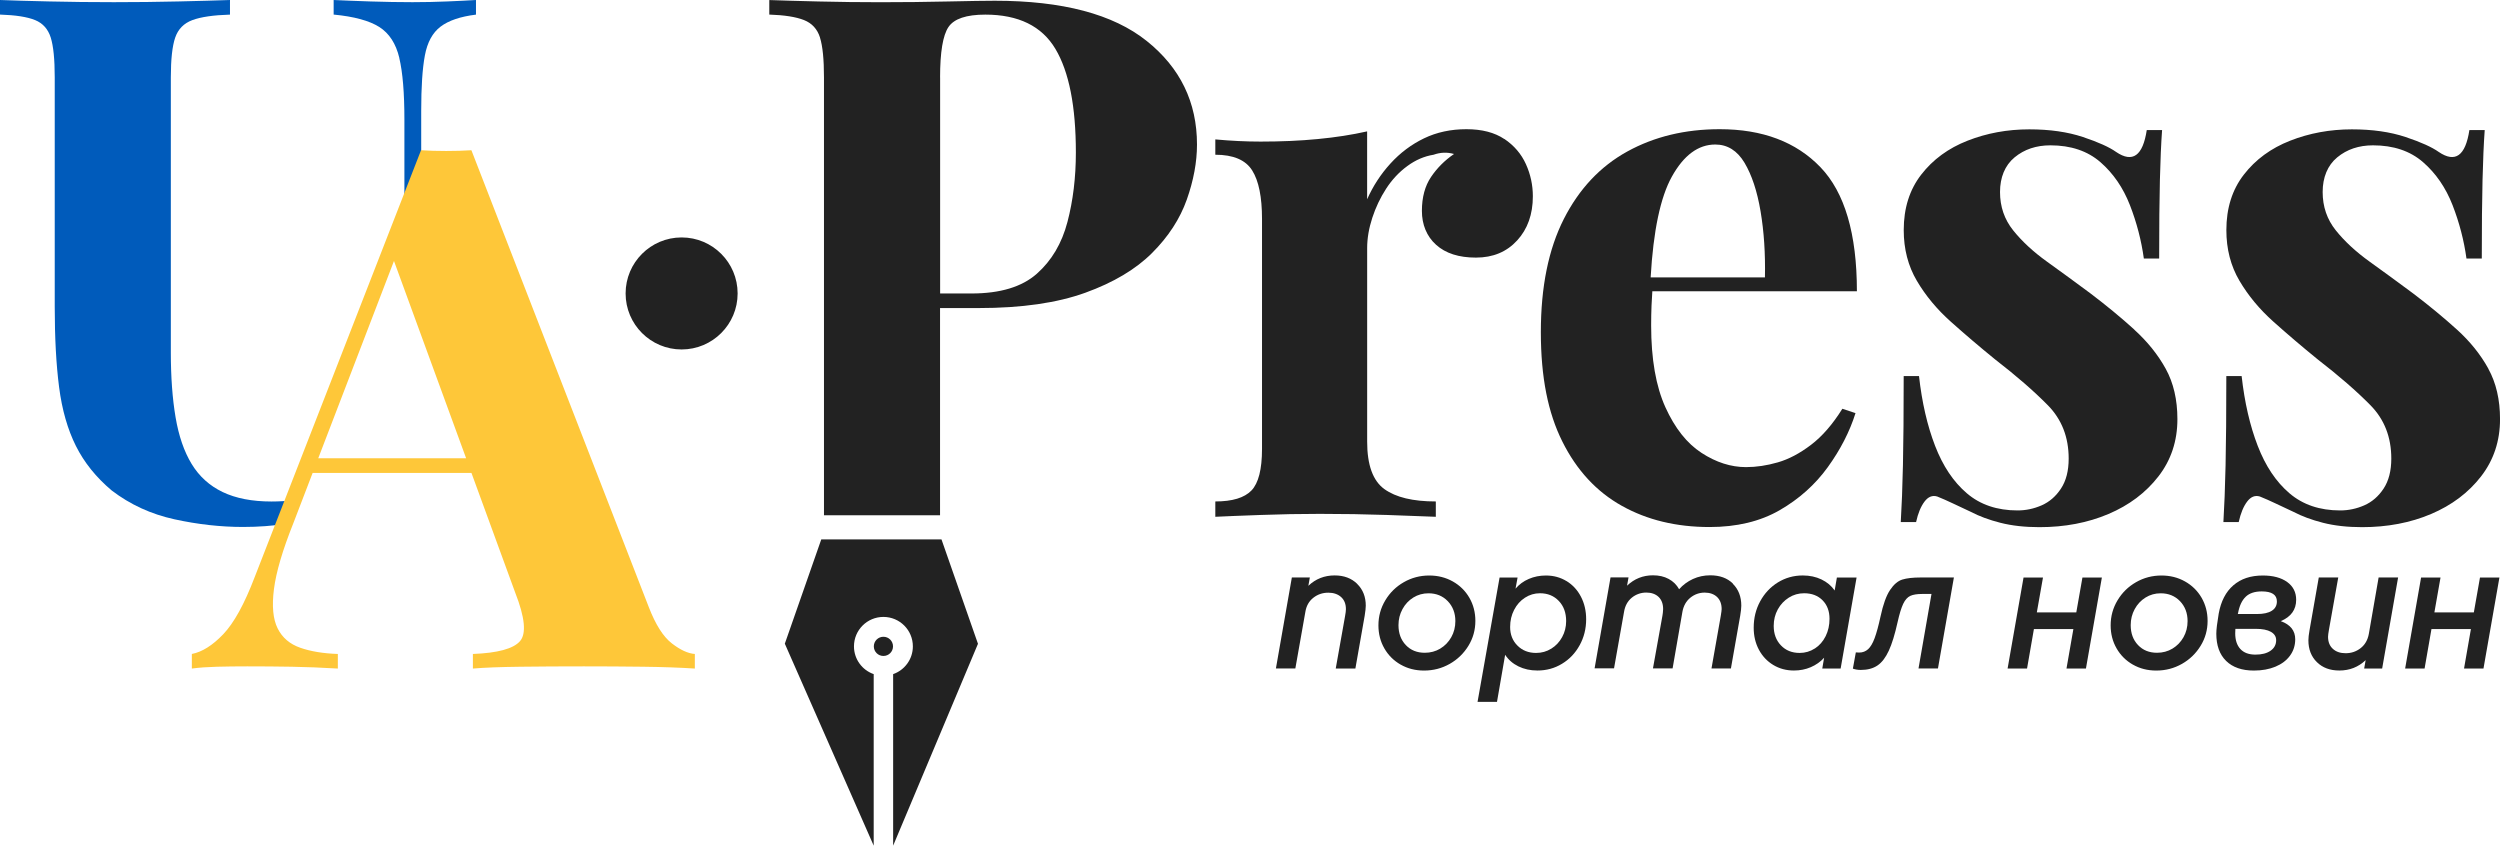 <svg width="242" height="82" viewBox="0 0 242 82" fill="none" xmlns="http://www.w3.org/2000/svg">
<g clip-path="url(#clip0_1404_10880)">
<path d="M94.672 62.309L86.456 81.86V65.255C87.568 64.869 88.365 63.812 88.365 62.568C88.365 60.993 87.09 59.718 85.515 59.718C83.94 59.718 82.664 60.993 82.664 62.568C82.664 63.812 83.462 64.869 84.574 65.255V81.86L75.971 62.309L79.499 52.215H91.136L94.664 62.309H94.672ZM85.515 61.639C85.001 61.639 84.586 62.054 84.586 62.568C84.586 63.083 85.001 63.497 85.515 63.497C86.029 63.497 86.444 63.083 86.444 62.568C86.444 62.054 86.029 61.639 85.515 61.639Z" fill="#222222"/>
<path d="M131.374 56.522C131.932 57.069 132.207 57.77 132.207 58.631C132.207 58.835 132.171 59.162 132.099 59.616L131.202 64.711H129.3L130.197 59.672C130.257 59.349 130.285 59.114 130.285 58.97C130.285 58.468 130.13 58.077 129.819 57.794C129.508 57.515 129.093 57.372 128.583 57.372C128.033 57.372 127.546 57.535 127.128 57.866C126.709 58.197 126.45 58.651 126.358 59.237L125.39 64.707H123.508L125.051 55.901H126.793L126.649 56.706C127.355 56.036 128.204 55.701 129.197 55.701C130.094 55.701 130.819 55.972 131.378 56.518L131.374 56.522Z" fill="#222222"/>
<path d="M135.584 64.336C134.915 63.953 134.388 63.431 134.006 62.765C133.623 62.1 133.432 61.358 133.432 60.533C133.432 59.66 133.651 58.855 134.097 58.113C134.54 57.371 135.138 56.785 135.891 56.355C136.645 55.924 137.462 55.709 138.351 55.709C139.188 55.709 139.946 55.9 140.628 56.283C141.309 56.666 141.844 57.192 142.234 57.862C142.621 58.532 142.816 59.281 142.816 60.102C142.816 60.975 142.593 61.781 142.143 62.514C141.692 63.248 141.09 63.834 140.333 64.264C139.571 64.695 138.746 64.91 137.849 64.91C137.012 64.91 136.258 64.719 135.588 64.336H135.584ZM139.416 62.785C139.862 62.518 140.221 62.148 140.484 61.681C140.747 61.215 140.879 60.696 140.879 60.122C140.879 59.345 140.632 58.703 140.145 58.193C139.655 57.686 139.033 57.431 138.279 57.431C137.741 57.431 137.251 57.567 136.808 57.842C136.366 58.117 136.015 58.492 135.76 58.962C135.501 59.437 135.373 59.951 135.373 60.513C135.373 61.302 135.608 61.944 136.083 62.443C136.553 62.941 137.167 63.188 137.921 63.188C138.471 63.188 138.969 63.053 139.42 62.785H139.416Z" fill="#222222"/>
<path d="M151.647 56.251C152.241 56.618 152.703 57.12 153.038 57.766C153.373 58.412 153.54 59.138 153.54 59.939C153.54 60.86 153.329 61.701 152.91 62.458C152.492 63.22 151.926 63.818 151.204 64.252C150.486 64.691 149.693 64.906 148.82 64.906C148.138 64.906 147.524 64.771 146.982 64.504C146.436 64.237 146.009 63.862 145.698 63.383L144.909 67.94H143.027L145.16 55.904H146.902L146.703 56.981C147.05 56.574 147.476 56.259 147.987 56.04C148.493 55.821 149.047 55.709 149.645 55.709C150.387 55.709 151.053 55.892 151.647 56.255V56.251ZM150.168 62.789C150.61 62.514 150.961 62.139 151.216 61.669C151.475 61.199 151.603 60.68 151.603 60.118C151.603 59.317 151.367 58.667 150.893 58.173C150.419 57.674 149.813 57.427 149.071 57.427C148.545 57.427 148.059 57.571 147.616 57.858C147.173 58.145 146.823 58.535 146.568 59.034C146.308 59.532 146.181 60.082 146.181 60.692C146.181 61.422 146.416 62.024 146.89 62.494C147.361 62.969 147.963 63.204 148.692 63.204C149.231 63.204 149.721 63.068 150.164 62.789H150.168Z" fill="#222222"/>
<path d="M167.741 56.511C168.283 57.049 168.558 57.755 168.558 58.628C168.558 58.855 168.522 59.182 168.45 59.612L167.553 64.707H165.672L166.569 59.628C166.628 59.27 166.656 59.05 166.656 58.962C166.656 58.46 166.505 58.069 166.21 57.786C165.911 57.507 165.512 57.364 165.01 57.364C164.508 57.364 164.033 57.527 163.626 57.858C163.22 58.189 162.961 58.644 162.857 59.23L161.908 64.699H160.007L160.92 59.62C160.931 59.56 160.947 59.461 160.963 59.325C160.979 59.19 160.991 59.066 160.991 58.959C160.991 58.456 160.844 58.066 160.553 57.782C160.258 57.503 159.863 57.36 159.361 57.36C158.858 57.36 158.368 57.523 157.961 57.854C157.555 58.185 157.304 58.64 157.208 59.226L156.239 64.695H154.357L155.9 55.889H157.642L157.499 56.694C158.205 56.024 159.042 55.69 160.011 55.69C160.585 55.69 161.091 55.805 161.525 56.04C161.96 56.272 162.299 56.606 162.538 57.037C162.909 56.618 163.355 56.288 163.874 56.048C164.396 55.809 164.954 55.69 165.552 55.69C166.473 55.69 167.207 55.957 167.749 56.495L167.741 56.511Z" fill="#222222"/>
<path d="M179.717 55.904L178.174 64.711H176.396L176.575 63.67C176.216 64.065 175.786 64.368 175.283 64.583C174.781 64.799 174.239 64.906 173.653 64.906C172.911 64.906 172.246 64.727 171.651 64.368C171.057 64.009 170.595 63.515 170.26 62.889C169.925 62.259 169.758 61.554 169.758 60.764C169.758 59.831 169.965 58.978 170.384 58.209C170.802 57.439 171.372 56.829 172.098 56.379C172.82 55.932 173.625 55.705 174.51 55.705C175.18 55.705 175.782 55.833 176.32 56.092C176.858 56.351 177.281 56.706 177.596 57.16L177.811 55.904H179.713H179.717ZM175.682 62.773C176.125 62.486 176.471 62.088 176.723 61.581C176.974 61.075 177.097 60.513 177.097 59.903C177.097 59.161 176.874 58.563 176.424 58.109C175.977 57.655 175.379 57.427 174.638 57.427C174.099 57.427 173.605 57.567 173.158 57.85C172.712 58.133 172.353 58.512 172.09 58.99C171.827 59.468 171.695 60.003 171.695 60.589C171.695 61.354 171.927 61.984 172.393 62.471C172.859 62.961 173.461 63.204 174.203 63.204C174.741 63.204 175.232 63.06 175.674 62.773H175.682Z" fill="#222222"/>
<path d="M179.357 64.731L179.644 63.152C179.704 63.164 179.812 63.168 179.967 63.168C180.302 63.168 180.589 63.06 180.828 62.845C181.068 62.63 181.279 62.271 181.466 61.769C181.65 61.267 181.841 60.573 182.032 59.688C182.284 58.516 182.591 57.658 182.957 57.112C183.32 56.57 183.719 56.231 184.149 56.1C184.58 55.968 185.166 55.9 185.908 55.9H189.137L187.594 64.707H185.712L186.968 57.495H186.055C185.565 57.495 185.186 57.559 184.915 57.682C184.648 57.806 184.417 58.061 184.233 58.444C184.05 58.827 183.866 59.421 183.687 60.222C183.424 61.406 183.141 62.331 182.834 62.993C182.527 63.654 182.164 64.133 181.737 64.42C181.311 64.707 180.777 64.85 180.131 64.85C179.844 64.85 179.585 64.807 179.357 64.723V64.731Z" fill="#222222"/>
<path d="M195.879 55.904H197.761L197.166 59.277H200.986L201.58 55.904H203.461L201.919 64.711H200.037L200.703 60.892H196.883L196.218 64.711H194.336L195.879 55.904Z" fill="#222222"/>
<path d="M206.463 64.336C205.794 63.953 205.267 63.431 204.885 62.765C204.502 62.1 204.311 61.358 204.311 60.533C204.311 59.66 204.53 58.855 204.976 58.113C205.419 57.371 206.017 56.785 206.77 56.355C207.524 55.924 208.341 55.709 209.23 55.709C210.067 55.709 210.825 55.9 211.507 56.283C212.188 56.666 212.722 57.192 213.113 57.862C213.5 58.532 213.695 59.281 213.695 60.102C213.695 60.975 213.472 61.781 213.021 62.514C212.571 63.248 211.969 63.834 211.212 64.264C210.45 64.695 209.625 64.91 208.728 64.91C207.891 64.91 207.137 64.719 206.467 64.336H206.463ZM210.295 62.785C210.741 62.518 211.1 62.148 211.363 61.681C211.626 61.215 211.758 60.696 211.758 60.122C211.758 59.345 211.511 58.703 211.024 58.193C210.534 57.686 209.912 57.431 209.158 57.431C208.62 57.431 208.13 57.567 207.687 57.842C207.245 58.117 206.894 58.492 206.639 58.962C206.38 59.437 206.252 59.951 206.252 60.513C206.252 61.302 206.487 61.944 206.962 62.443C207.432 62.941 208.046 63.188 208.8 63.188C209.35 63.188 209.848 63.053 210.299 62.785H210.295Z" fill="#222222"/>
<path d="M222.178 61.876C222.178 62.474 222.01 63.005 221.675 63.463C221.34 63.925 220.87 64.28 220.268 64.531C219.662 64.783 218.968 64.91 218.179 64.91C217.019 64.91 216.122 64.599 215.488 63.977C214.854 63.355 214.539 62.478 214.539 61.338C214.539 60.944 214.619 60.298 214.77 59.401C214.986 58.205 215.456 57.292 216.19 56.658C216.919 56.024 217.868 55.709 219.04 55.709C220.033 55.709 220.818 55.92 221.4 56.339C221.978 56.758 222.269 57.332 222.269 58.061C222.269 59.018 221.771 59.708 220.778 60.126C221.711 60.461 222.178 61.047 222.178 61.884V61.876ZM219.794 62.989C220.152 62.737 220.332 62.399 220.332 61.968C220.332 61.621 220.16 61.354 219.821 61.159C219.479 60.967 218.992 60.872 218.358 60.872H216.385C216.373 60.979 216.369 61.123 216.369 61.302C216.369 61.96 216.536 62.466 216.871 62.829C217.206 63.188 217.689 63.367 218.322 63.367C218.956 63.367 219.435 63.24 219.794 62.989ZM217.382 57.77C217.015 58.117 216.768 58.655 216.636 59.385C216.636 59.409 216.628 59.429 216.616 59.437H218.482C219.104 59.437 219.578 59.333 219.909 59.122C220.24 58.914 220.403 58.611 220.403 58.217C220.403 57.571 219.913 57.248 218.932 57.248C218.263 57.248 217.744 57.419 217.382 57.766V57.77Z" fill="#222222"/>
<path d="M232.136 55.904L230.593 64.711H228.851L228.995 63.902C228.289 64.572 227.44 64.906 226.447 64.906C225.55 64.906 224.825 64.639 224.278 64.097C223.728 63.559 223.453 62.853 223.453 61.98C223.453 61.741 223.489 61.418 223.561 61.011L224.458 55.897H226.343L225.446 60.936C225.387 61.27 225.355 61.506 225.355 61.633C225.355 62.136 225.51 62.526 225.821 62.809C226.132 63.093 226.543 63.232 227.057 63.232C227.607 63.232 228.09 63.069 228.512 62.738C228.931 62.411 229.194 61.952 229.302 61.366L230.25 55.897H232.136V55.904Z" fill="#222222"/>
<path d="M234.361 55.904H236.243L235.649 59.277H239.468L240.062 55.904H241.944L240.401 64.711H238.519L239.185 60.892H235.366L234.7 64.711H232.818L234.361 55.904Z" fill="#222222"/>
<path d="M145.621 13.459C144.676 12.825 143.452 12.506 141.945 12.506C140.438 12.506 139.071 12.801 137.847 13.391C136.623 13.981 135.539 14.794 134.598 15.827C133.653 16.863 132.904 18.019 132.338 19.291V12.717C130.878 13.048 129.288 13.295 127.569 13.459C125.851 13.626 124.001 13.706 122.024 13.706C120.613 13.706 119.15 13.634 117.643 13.495V14.978C119.385 14.978 120.577 15.484 121.211 16.497C121.849 17.509 122.163 19.076 122.163 21.197V43.455C122.163 45.432 121.821 46.775 121.139 47.481C120.457 48.187 119.289 48.541 117.643 48.541V50.025C118.631 49.977 120.09 49.917 122.024 49.849C123.954 49.777 125.863 49.742 127.749 49.742C130.009 49.742 132.178 49.777 134.251 49.849C136.324 49.921 137.903 49.981 138.987 50.025V48.541C136.771 48.541 135.112 48.143 134.004 47.342C132.896 46.54 132.341 45.009 132.341 42.749V24.023C132.341 23.082 132.505 22.106 132.836 21.089C133.167 20.077 133.613 19.136 134.179 18.263C134.745 17.39 135.427 16.66 136.229 16.074C137.03 15.484 137.875 15.121 138.772 14.978C139.43 14.742 140.092 14.719 140.749 14.906C139.852 15.52 139.111 16.261 138.525 17.13C137.935 18.003 137.64 19.1 137.64 20.415C137.64 21.731 138.098 22.879 139.019 23.701C139.936 24.526 141.22 24.936 142.87 24.936C144.521 24.936 145.848 24.382 146.861 23.274C147.874 22.17 148.38 20.742 148.38 19C148.38 17.916 148.157 16.879 147.71 15.891C147.264 14.902 146.566 14.089 145.625 13.451L145.621 13.459Z" fill="#222222"/>
<path d="M159.938 28.194H179.748C179.748 22.636 178.572 18.629 176.216 16.182C173.86 13.734 170.611 12.506 166.464 12.506C163.12 12.506 160.142 13.223 157.526 14.663C154.911 16.102 152.862 18.279 151.379 21.197C149.896 24.119 149.154 27.767 149.154 32.148C149.154 36.53 149.848 39.97 151.239 42.749C152.627 45.528 154.548 47.601 157 48.968C159.448 50.336 162.274 51.017 165.48 51.017C168.119 51.017 170.379 50.475 172.265 49.391C174.147 48.306 175.702 46.919 176.93 45.221C178.153 43.526 179.05 41.784 179.613 39.99L178.341 39.568C177.4 41.075 176.387 42.243 175.303 43.064C174.219 43.889 173.146 44.455 172.09 44.758C171.029 45.065 170.005 45.217 169.016 45.217C167.557 45.217 166.118 44.758 164.706 43.837C163.295 42.92 162.127 41.445 161.21 39.42C160.293 37.395 159.831 34.756 159.831 31.506C159.831 30.849 159.843 30.211 159.867 29.597C159.886 29.11 159.914 28.64 159.946 28.186L159.938 28.194ZM166.042 13.989C167.218 13.989 168.163 14.579 168.868 15.755C169.574 16.935 170.092 18.498 170.423 20.455C170.754 22.413 170.894 24.542 170.846 26.85H159.783C160.042 22.341 160.728 19.088 161.836 17.099C162.988 15.025 164.391 13.989 166.042 13.989Z" fill="#222222"/>
<path d="M206.603 31.905C205.331 30.753 203.916 29.584 202.365 28.408C200.906 27.324 199.502 26.299 198.159 25.335C196.815 24.37 195.723 23.357 194.874 22.297C194.025 21.236 193.602 20 193.602 18.589C193.602 17.178 194.072 16.01 195.013 15.232C195.954 14.455 197.11 14.068 198.478 14.068C200.455 14.068 202.07 14.611 203.318 15.695C204.565 16.779 205.518 18.167 206.18 19.865C206.838 21.559 207.284 23.282 207.524 25.024H209.007C209.007 21.866 209.031 19.335 209.078 17.429C209.126 15.52 209.194 13.909 209.29 12.589H207.807C207.428 15.085 206.439 15.795 204.841 14.71C204.179 14.24 203.11 13.757 201.627 13.263C200.144 12.769 198.414 12.521 196.433 12.521C194.312 12.521 192.322 12.888 190.461 13.618C188.599 14.347 187.104 15.444 185.976 16.903C184.843 18.362 184.281 20.152 184.281 22.273C184.281 24.111 184.704 25.745 185.553 27.184C186.402 28.624 187.494 29.939 188.838 31.139C190.181 32.339 191.605 33.555 193.112 34.779C195.185 36.382 196.891 37.865 198.235 39.232C199.578 40.6 200.248 42.318 200.248 44.391C200.248 45.571 200.001 46.536 199.506 47.289C199.012 48.043 198.386 48.585 197.633 48.916C196.879 49.247 196.102 49.41 195.3 49.41C193.323 49.41 191.684 48.856 190.389 47.748C189.093 46.644 188.069 45.109 187.315 43.155C186.562 41.202 186.043 38.949 185.76 36.406H184.277C184.277 39.986 184.253 42.86 184.205 45.025C184.158 47.194 184.086 49.028 183.994 50.535H185.477C185.665 49.685 185.936 49.028 186.29 48.557C186.645 48.087 187.056 47.919 187.526 48.063C187.997 48.25 188.503 48.477 189.045 48.733C189.587 48.992 190.166 49.263 190.776 49.546C191.577 49.968 192.53 50.323 193.638 50.606C194.746 50.889 196.006 51.029 197.417 51.029C199.865 51.029 202.094 50.606 204.095 49.757C206.096 48.908 207.711 47.696 208.935 46.117C210.159 44.539 210.773 42.689 210.773 40.572C210.773 38.69 210.394 37.063 209.641 35.696C208.887 34.329 207.874 33.069 206.603 31.917V31.905Z" fill="#222222"/>
<path d="M240.871 35.684C240.118 34.317 239.105 33.057 237.833 31.905C236.561 30.753 235.146 29.584 233.595 28.408C232.136 27.324 230.733 26.299 229.389 25.335C228.046 24.37 226.953 23.357 226.104 22.297C225.255 21.236 224.833 20 224.833 18.589C224.833 17.178 225.303 16.01 226.244 15.232C227.185 14.455 228.341 14.068 229.708 14.068C231.686 14.068 233.3 14.611 234.548 15.695C235.796 16.779 236.749 18.167 237.411 19.865C238.068 21.559 238.515 23.282 238.754 25.024H240.237C240.237 21.866 240.261 19.335 240.309 17.429C240.357 15.52 240.424 13.909 240.52 12.589H239.037C238.658 15.085 237.67 15.795 236.071 14.71C235.409 14.24 234.341 13.757 232.858 13.263C231.375 12.769 229.644 12.521 227.663 12.521C225.542 12.521 223.553 12.888 221.691 13.618C219.829 14.347 218.334 15.444 217.206 16.903C216.074 18.362 215.512 20.152 215.512 22.273C215.512 24.111 215.934 25.745 216.783 27.184C217.633 28.624 218.725 29.939 220.068 31.139C221.412 32.339 222.835 33.555 224.342 34.779C226.415 36.382 228.122 37.865 229.465 39.232C230.809 40.6 231.478 42.318 231.478 44.391C231.478 45.571 231.231 46.536 230.737 47.289C230.242 48.043 229.617 48.585 228.863 48.916C228.11 49.247 227.332 49.41 226.531 49.41C224.553 49.41 222.915 48.856 221.619 47.748C220.324 46.644 219.299 45.109 218.546 43.155C217.792 41.202 217.274 38.949 216.991 36.406H215.508C215.508 39.986 215.484 42.86 215.436 45.025C215.388 47.194 215.316 49.028 215.225 50.535H216.708C216.895 49.685 217.166 49.028 217.521 48.557C217.876 48.087 218.286 47.919 218.757 48.063C219.227 48.25 219.734 48.477 220.276 48.733C220.818 48.992 221.396 49.263 222.006 49.546C222.807 49.968 223.76 50.323 224.868 50.606C225.977 50.889 227.237 51.029 228.648 51.029C231.096 51.029 233.324 50.606 235.326 49.757C237.327 48.908 238.941 47.696 240.165 46.117C241.389 44.539 242.003 42.689 242.003 40.572C242.003 38.69 241.624 37.063 240.871 35.696V35.684Z" fill="#222222"/>
<path d="M65.981 33.828C68.975 33.828 71.402 31.401 71.402 28.406C71.402 25.412 68.975 22.984 65.981 22.984C62.986 22.984 60.559 25.412 60.559 28.406C60.559 31.401 62.986 33.828 65.981 33.828Z" fill="#222222"/>
<path d="M38.652 5.617C38.983 7.009 39.146 8.998 39.146 11.589V20.691L40.773 17.805V10.74C40.773 8.432 40.888 6.642 41.127 5.37C41.363 4.098 41.869 3.169 42.646 2.579C43.424 1.989 44.564 1.603 46.075 1.415V0C45.321 0.048 44.389 0.096 43.284 0.14C42.176 0.187 41.06 0.211 39.927 0.211C38.656 0.211 37.288 0.187 35.829 0.14C34.37 0.092 33.19 0.044 32.297 0V1.411C34.274 1.599 35.745 2.001 36.714 2.611C37.679 3.225 38.329 4.226 38.656 5.613L38.652 5.617Z" fill="#005BBB"/>
<path d="M27.715 50.707L28.473 48.414C27.783 48.498 27.058 48.546 26.288 48.546C24.402 48.546 22.824 48.239 21.552 47.629C20.28 47.019 19.28 46.11 18.55 44.91C17.82 43.71 17.302 42.203 16.995 40.389C16.688 38.575 16.537 36.49 16.537 34.134V7.491C16.537 5.749 16.676 4.465 16.959 3.64C17.242 2.815 17.797 2.252 18.622 1.946C19.447 1.639 20.659 1.463 22.262 1.415V0C20.942 0.048 19.284 0.096 17.278 0.14C15.277 0.187 13.192 0.211 11.023 0.211C8.854 0.211 6.769 0.187 4.768 0.14C2.767 0.096 1.176 0.048 0 0V1.411C1.507 1.459 2.639 1.635 3.393 1.942C4.146 2.248 4.652 2.815 4.912 3.636C5.171 4.461 5.298 5.745 5.298 7.487V29.673C5.298 32.687 5.438 35.29 5.721 37.479C6.004 39.672 6.546 41.565 7.347 43.168C8.149 44.77 9.301 46.206 10.812 47.477C12.602 48.845 14.627 49.774 16.888 50.268C19.148 50.763 21.361 51.01 23.529 51.01C25.036 51.01 26.428 50.902 27.715 50.699V50.707Z" fill="#005BBB"/>
<path d="M65.031 62.276C64.206 61.642 63.464 60.474 62.807 58.779L45.632 14.543C44.879 14.591 44.065 14.615 43.196 14.615C42.327 14.615 41.51 14.591 40.756 14.543L24.646 55.881C23.657 58.472 22.645 60.31 21.608 61.395C20.572 62.479 19.559 63.113 18.57 63.304V64.716C19.276 64.62 20.089 64.564 21.006 64.54C21.923 64.516 22.904 64.504 23.94 64.504C25.399 64.504 26.839 64.516 28.25 64.54C29.661 64.564 31.148 64.624 32.703 64.716V63.304C31.292 63.256 30.076 63.057 29.063 62.702C28.051 62.347 27.321 61.725 26.875 60.828C26.428 59.935 26.308 58.664 26.52 57.013C26.731 55.367 27.357 53.246 28.393 50.654L30.263 45.779H45.636L49.874 57.368C50.815 59.772 50.97 61.339 50.332 62.068C49.694 62.798 48.175 63.212 45.776 63.304V64.716C46.908 64.62 48.435 64.564 50.368 64.54C52.298 64.516 54.347 64.504 56.516 64.504C58.445 64.504 60.367 64.516 62.276 64.54C64.186 64.564 65.844 64.624 67.26 64.716V63.304C66.598 63.256 65.856 62.917 65.035 62.28L65.031 62.276ZM30.805 44.363L38.137 25.263L45.122 44.363H30.809H30.805Z" fill="#FEC739"/>
<path d="M79.374 3.64C79.634 4.465 79.761 5.749 79.761 7.491V49.877H90.996V29.82H94.739C98.885 29.82 102.322 29.326 105.057 28.337C107.788 27.349 109.944 26.065 111.523 24.486C113.102 22.907 114.218 21.189 114.88 19.327C115.538 17.466 115.869 15.688 115.869 13.993C115.869 9.895 114.242 6.55 110.993 3.959C107.748 1.367 102.844 0.072 96.298 0.072C95.401 0.072 93.894 0.096 91.777 0.143C89.656 0.191 87.467 0.215 85.207 0.215C83.23 0.215 81.236 0.191 79.235 0.143C77.234 0.096 75.643 0.048 74.467 0.004V1.411C75.926 1.459 77.046 1.634 77.824 1.941C78.601 2.248 79.119 2.815 79.378 3.636L79.374 3.64ZM91 7.491C91 5.043 91.271 3.417 91.813 2.615C92.355 1.814 93.543 1.415 95.381 1.415C98.582 1.415 100.847 2.523 102.166 4.736C103.486 6.953 104.144 10.294 104.144 14.771C104.144 17.175 103.873 19.411 103.33 21.484C102.788 23.557 101.8 25.228 100.364 26.499C98.925 27.771 96.82 28.409 94.041 28.409H91.004V7.491H91Z" fill="#222222"/>
</g>
<defs>
<clipPath id="clip0_1404_10880">
<rect width="242" height="82" fill="white"/>
</clipPath>
</defs>
</svg>

